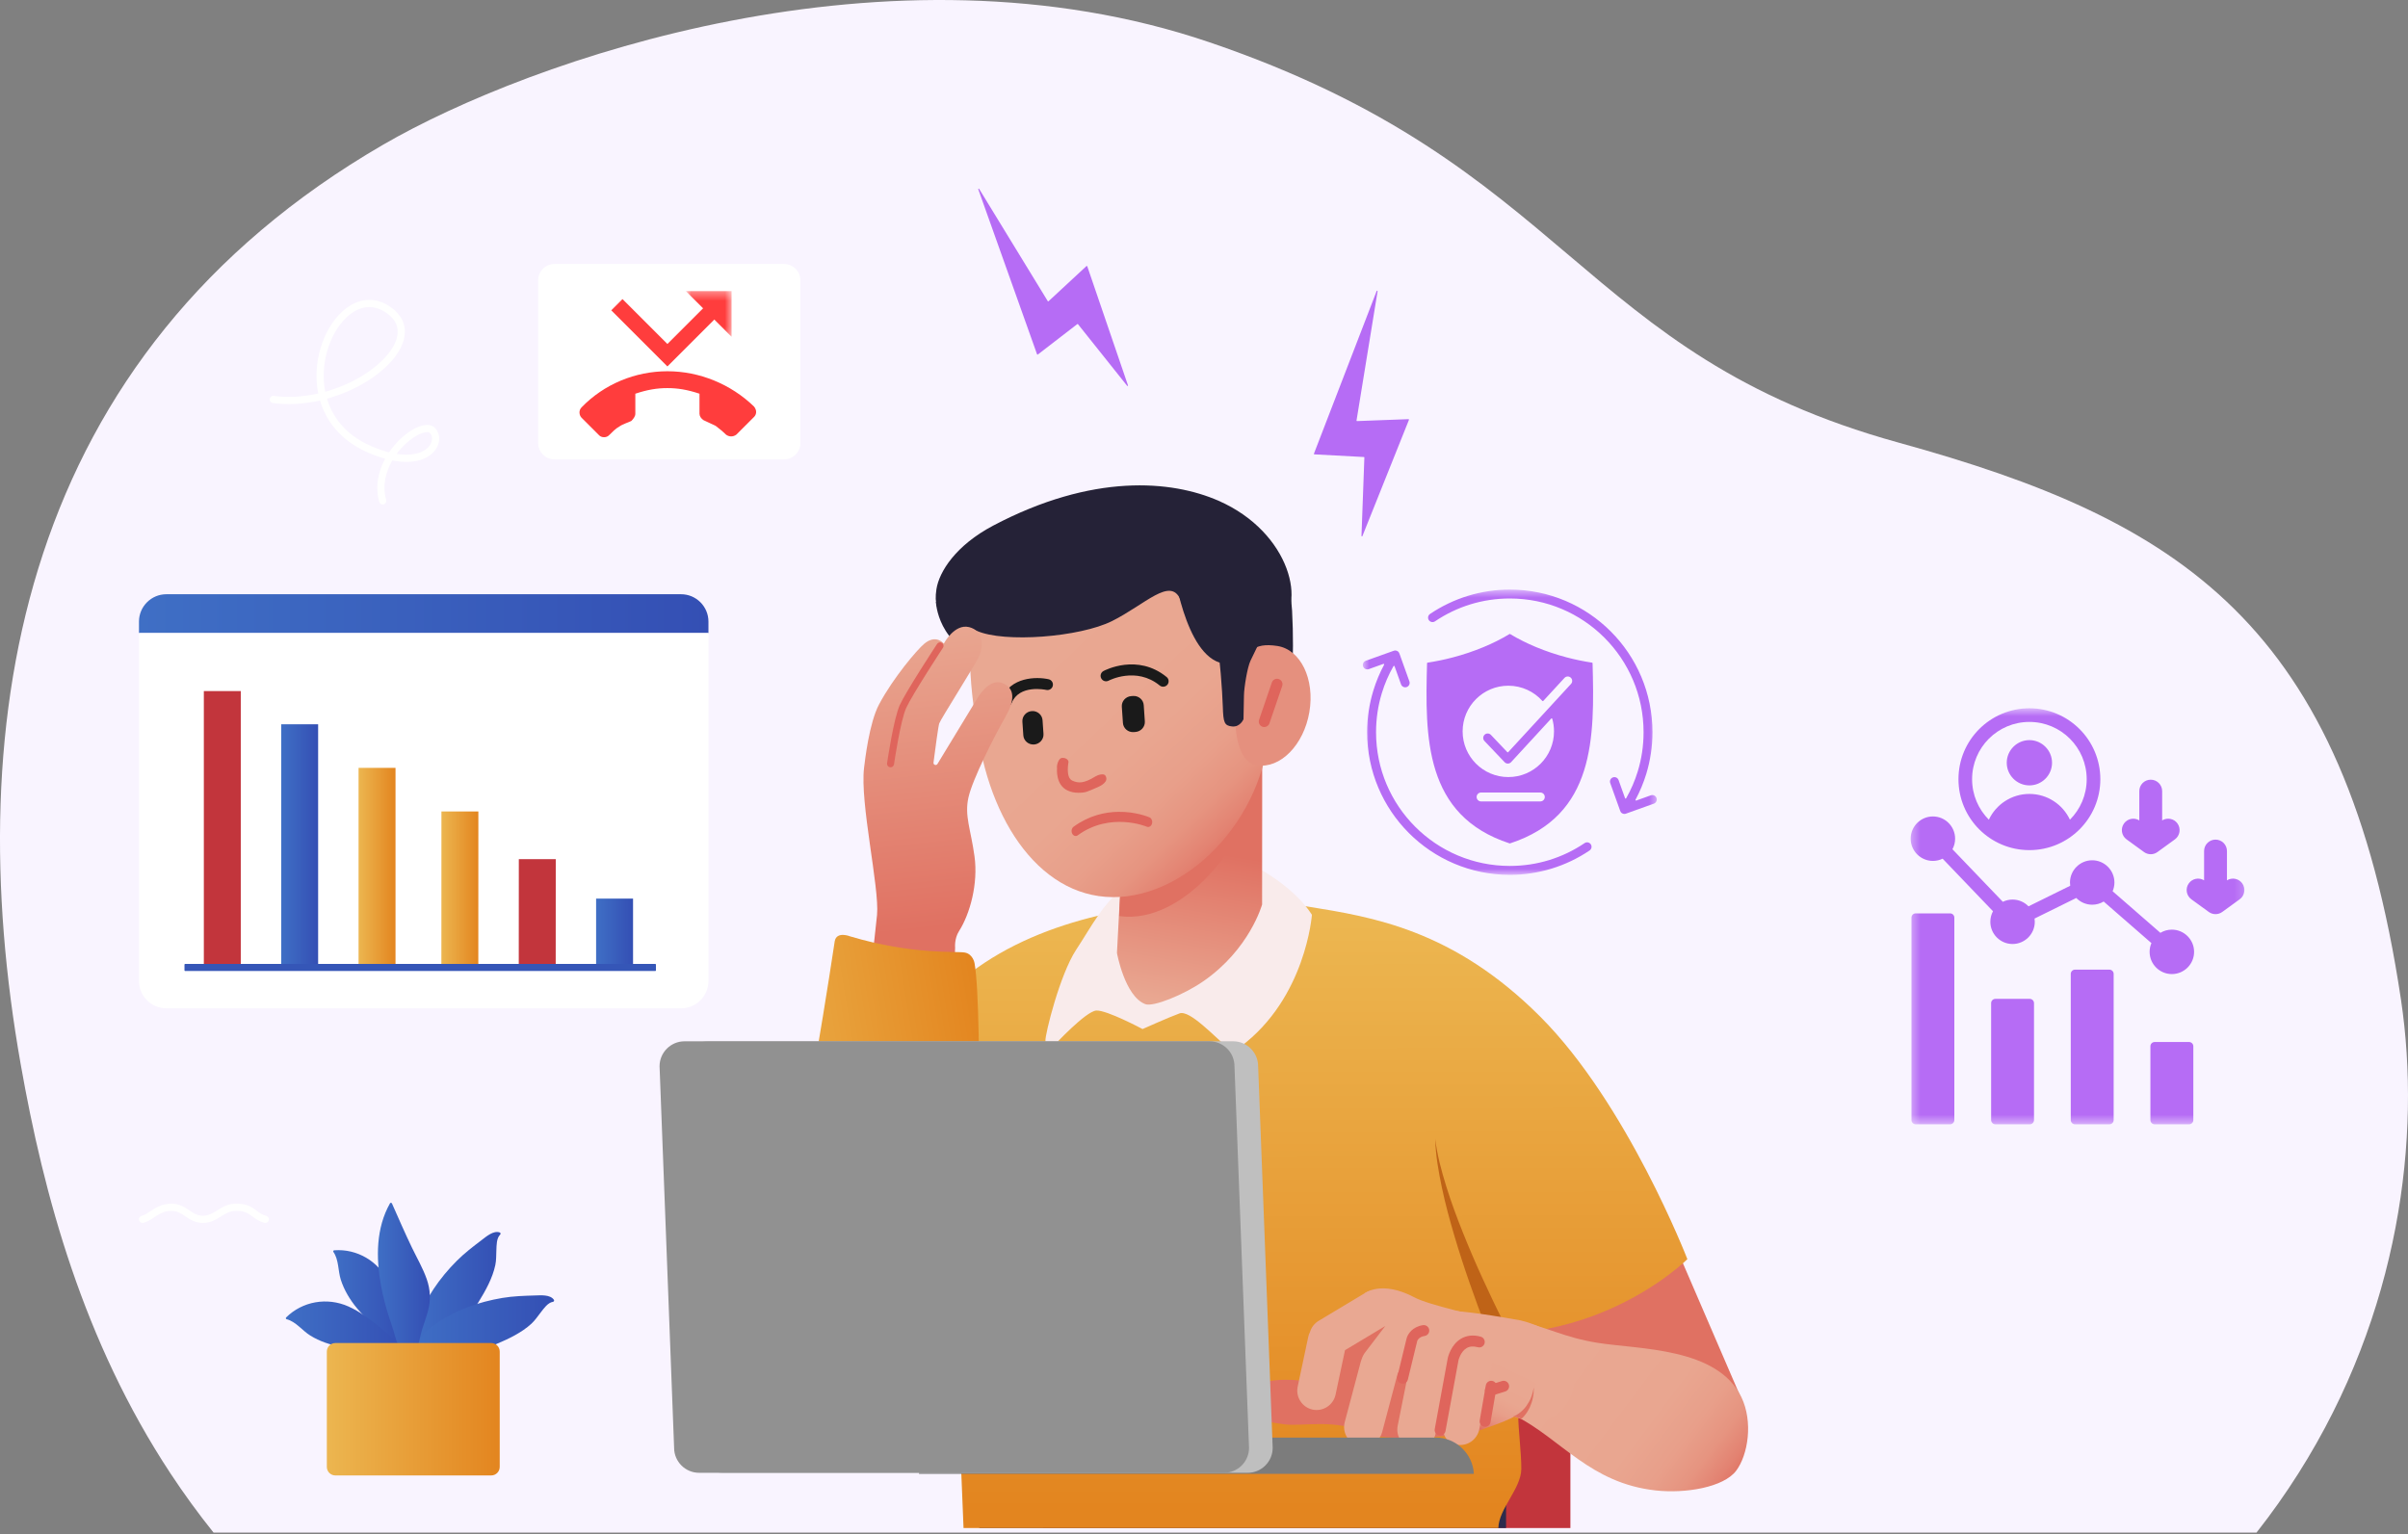<svg xmlns="http://www.w3.org/2000/svg" width="284" height="181" viewBox="0 0 284 181" fill="none"><rect x="0" y="0" width="284" height="181" fill="#808080" stroke="none"/><path d="M271.071 173.819C269.576 176.18 267.933 178.511 266.132 180.8H25.188C23.356 178.516 21.667 176.185 20.107 173.819C9.799 158.179 5.166 140.994 2.439 125.54C-4.775 84.669 2.468 41.843 45.207 17.059C62.445 7.063 104.855 -7.885 142.665 4.994C185.315 19.52 185.93 41.729 223.938 52.22C257.122 61.379 276.535 73.475 283.174 117.942C285.58 134.056 283.073 154.882 271.071 173.819Z" fill="#F9F4FF"></path><path d="M185.213 131.209V180.264H123.07V131.209C123.07 129.17 124.738 127.502 126.777 127.502H181.506C183.545 127.502 185.213 129.17 185.213 131.209Z" fill="#C2353C"></path><path d="M177.627 131.209V180.264H115.484V131.209C115.484 129.17 117.152 127.502 119.191 127.502H173.92C175.959 127.502 177.627 129.17 177.627 131.209Z" fill="#2E2C4C"></path><path d="M197.063 145.727L205.504 165.3L200.611 171.173L191.314 169.093L183.363 161.997L179.938 151.843L197.063 145.727Z" fill="#E07162"></path><path d="M199.009 148.542C199.009 148.542 198.828 148.722 198.478 149.032C196.96 150.372 192.254 154.128 185.211 156.105C184.308 156.358 183.367 156.582 182.389 156.766C182.297 156.785 182.206 156.802 182.114 156.818C181.955 156.847 181.794 156.875 181.632 156.902C180.524 157.087 179.37 157.222 178.174 157.294C177.993 157.305 177.81 157.315 177.627 157.323C177.386 157.334 177.144 157.342 176.899 157.348C176.848 157.349 176.797 157.35 176.746 157.351C176.746 157.351 176.746 157.375 176.747 157.422C176.748 157.524 176.751 157.735 176.754 158.042C176.755 158.069 176.755 158.098 176.755 158.127C176.765 159.067 176.78 160.806 176.792 163.029C176.795 163.461 176.796 163.912 176.798 164.378C176.8 164.752 176.801 165.135 176.802 165.528C176.803 165.85 176.804 166.177 176.804 166.511C176.805 166.967 179.061 166.46 179.061 166.935C179.062 168.641 179.434 171.432 179.423 173.282C179.41 175.608 176.756 177.987 176.716 180.263H113.64L113.38 173.87L113.375 173.746L113.357 173.282L113.205 169.587L112.647 155.883L109.808 153.743L95.766 143.159C95.766 143.159 99.702 132.113 106.674 122.84C106.865 122.586 107.059 122.332 107.255 122.08C108.864 120.014 110.624 118.057 112.528 116.354C113.047 115.89 113.575 115.445 114.114 115.023C114.219 114.941 114.324 114.859 114.43 114.779C118.833 111.419 124.143 109.304 129.502 108.027C130.328 107.829 131.155 107.653 131.98 107.494C131.989 107.492 131.997 107.49 132.005 107.489C134.181 107.072 136.343 106.783 138.434 106.595C142.258 106.249 145.843 106.241 148.838 106.402C150.865 106.511 152.62 106.698 153.997 106.91C154.078 106.922 154.159 106.935 154.238 106.947C161.822 108.171 171.364 109.64 181.64 119.917C191.914 130.191 199.009 148.542 199.009 148.542Z" fill="url(#paint0_linear_1554_8697)"></path><path d="M175.349 156.817C174.622 154.987 173.959 153.167 173.317 151.326C172.676 149.487 172.075 147.635 171.524 145.768C170.97 143.903 170.463 142.022 170.06 140.117C169.662 138.215 169.315 136.29 169.273 134.35C169.495 136.276 170.014 138.141 170.58 139.98C171.151 141.82 171.823 143.628 172.54 145.416C173.254 147.205 174.015 148.975 174.814 150.727C175.612 152.476 176.441 154.226 177.304 155.923L177.309 155.932C177.578 156.462 177.367 157.11 176.837 157.38C176.307 157.649 175.659 157.438 175.39 156.908C175.375 156.879 175.361 156.847 175.349 156.817Z" fill="#BF6317"></path><path d="M146.949 101.643C146.949 101.643 152.288 104.082 154.727 107.917C154.727 107.917 154.019 117.75 146.272 123.501C146.272 123.501 145.43 124.132 145.05 123.815C143.232 122.302 140.332 119.111 139.116 119.549C137.9 119.987 134.753 121.397 134.753 121.397C134.753 121.397 130.54 119.145 129.304 119.212C128.068 119.279 124.32 123.326 124.32 123.326C124.32 123.326 123.338 123.503 123.298 122.761C123.257 122.019 124.984 114.983 126.931 112.026C130.62 106.425 132.399 100.819 146.949 101.643Z" fill="#F9EBEB"></path><path d="M121.708 64.033L110.383 71.019C110.383 71.019 110.583 76.291 116.391 77.817C120.34 78.854 130.205 72.294 130.205 72.294L121.708 64.033Z" fill="#252237"></path><path d="M115.433 80.707C118.01 91.533 130.252 96.966 140.843 94.444C151.435 91.922 152.971 83.461 152.388 72.038C151.819 60.914 140.13 55.734 129.538 58.256C118.947 60.778 112.856 69.88 115.433 80.707Z" fill="#252237"></path><path d="M148.866 88.312L148.852 106.703C148.852 106.703 147.405 111.975 141.904 115.77C139.559 117.388 136.006 118.806 135.081 118.459C132.65 117.546 131.734 112.418 131.734 112.418L132.464 98.605L148.866 88.312Z" fill="url(#paint1_linear_1554_8697)"></path><path d="M148.421 92.04L148.868 88.312L132.466 98.605L131.992 108.066C139.694 109.163 147.355 99.116 148.421 92.04Z" fill="#E07162"></path><path d="M149.411 81.112C151.506 92.499 143.13 103.835 133.758 105.602C124.387 107.369 117.465 98.872 115.473 87.509C112.652 71.419 114.856 66.086 129.586 62.897C138.906 60.88 147.315 69.725 149.411 81.112Z" fill="url(#paint2_linear_1554_8697)"></path><path d="M127.154 93.521C126.708 93.521 126.296 93.433 125.92 93.258C124.45 92.576 124.674 90.669 124.663 90.595C124.611 90.243 124.855 89.469 125.207 89.417C125.556 89.363 125.969 89.519 126.023 89.87C126.028 89.9 125.637 91.71 126.47 92.091C127.191 92.422 127.847 92.425 129.196 91.593C129.499 91.405 130.186 91.2 130.375 91.502C130.828 92.227 129.796 92.721 129.468 92.862C128.199 93.406 128.069 93.521 127.154 93.521Z" fill="#DF655C"></path><path d="M133.913 86.349L133.707 86.364C133.053 86.411 132.482 85.927 132.439 85.288L132.307 83.368C132.264 82.729 132.763 82.167 133.417 82.12L133.623 82.105C134.277 82.057 134.848 82.541 134.892 83.18L135.023 85.1C135.066 85.739 134.567 86.301 133.913 86.349Z" fill="#1A1A1A"></path><path d="M121.96 87.827C121.306 87.874 120.735 87.39 120.691 86.751L120.581 85.135C120.537 84.495 121.036 83.934 121.69 83.886C122.344 83.838 122.915 84.323 122.958 84.962L123.069 86.578C123.113 87.217 122.613 87.779 121.96 87.827Z" fill="#1A1A1A"></path><path d="M137.184 81.012C137.04 81.012 136.896 80.965 136.776 80.867C133.997 78.596 130.788 80.278 130.755 80.295C130.441 80.463 130.05 80.346 129.882 80.032C129.713 79.719 129.831 79.328 130.145 79.159C130.306 79.072 134.153 77.058 137.592 79.867C137.868 80.093 137.909 80.499 137.684 80.775C137.556 80.931 137.371 81.012 137.184 81.012Z" fill="#1A1A1A"></path><path d="M118.723 83.325C118.642 83.325 118.56 83.31 118.481 83.278C118.151 83.144 117.992 82.767 118.126 82.437C119.171 79.863 122.215 79.802 123.679 80.131C124.027 80.209 124.246 80.553 124.168 80.901C124.09 81.248 123.745 81.464 123.399 81.39C123.269 81.361 120.216 80.719 119.321 82.923C119.219 83.174 118.978 83.325 118.723 83.325Z" fill="#1A1A1A"></path><path d="M138.327 66.626C138.327 66.626 139.688 77.436 144.234 78.264C151.238 79.541 150.342 73.914 150.342 73.914L148.498 65.595L143.572 60.67L134.797 60.825L138.327 66.626Z" fill="#252237"></path><path d="M154.428 83.997C153.768 87.886 151.001 90.7 148.249 90.284C145.496 89.868 145.337 84.493 145.997 80.604C146.657 76.716 147.886 75.786 150.639 76.203C153.392 76.619 155.088 80.109 154.428 83.997Z" fill="#E5907E"></path><path d="M149.106 85.769C149.037 85.769 148.967 85.759 148.898 85.735C148.56 85.62 148.381 85.253 148.496 84.916L150.003 80.509C150.119 80.172 150.485 79.991 150.822 80.108C151.16 80.223 151.339 80.589 151.224 80.927L149.717 85.333C149.625 85.601 149.374 85.769 149.106 85.769Z" fill="#DF655C"></path><path d="M139.2 70.688C138.007 68.046 135.071 71.308 131.157 73.265C127.372 75.158 118.434 75.875 115.172 74.407C111.987 72.973 109.911 72.967 110.442 69.514C110.761 67.442 112.726 64.335 117.13 62.01C128.873 55.812 138.175 56.646 143.715 59.074C152.262 62.82 154.236 71.593 150.566 73.918C148.527 75.209 140.413 73.795 140.413 73.795L139.2 70.688Z" fill="#252237"></path><path d="M148.28 76.297L147.488 77.935C147.108 78.721 146.73 81.103 146.713 82.025L146.659 84.845C146.659 84.845 146.271 85.788 145.331 85.701C144.391 85.615 144.276 85.224 144.22 83.379C144.165 81.534 143.83 77.172 143.594 76.259C143.358 75.347 148.28 76.297 148.28 76.297Z" fill="#252237"></path><path d="M131.887 95.771C133.951 95.74 135.461 96.374 135.569 96.421C135.821 96.53 135.953 96.865 135.865 97.17C135.778 97.475 135.503 97.635 135.252 97.526C135.209 97.508 130.959 95.738 127.115 98.538C126.887 98.704 126.59 98.613 126.453 98.335C126.315 98.057 126.388 97.697 126.616 97.531C128.443 96.199 130.324 95.794 131.887 95.771Z" fill="#DF655C"></path><path d="M112.316 119.556L112.647 111.802C112.647 111.802 112.537 110.738 113.1 109.857C114.408 107.807 115.377 104.241 114.934 101.026C114.491 97.81 113.738 96.242 114.216 94.089C114.694 91.936 117.263 86.862 118.552 84.621C119.627 82.753 119.82 81.197 118.212 80.576C116.604 79.955 115.245 82.419 115.245 82.419L110.564 90.123C110.422 90.356 110.062 90.232 110.097 89.962C110.301 88.372 110.657 85.692 110.774 85.34C110.942 84.834 114.866 78.685 115.436 77.492C116.005 76.299 116.03 74.406 114.292 73.979C112.554 73.552 111.312 75.926 111.312 75.926C111.312 75.926 110.403 74.76 108.991 75.954C108.157 76.658 105.369 79.923 103.68 83.089C102.508 85.287 102.013 89.729 101.91 90.559C101.397 94.689 103.735 104.69 103.439 107.919C103.237 110.127 102.035 120.069 102.035 120.069L112.316 119.556Z" fill="url(#paint3_linear_1554_8697)"></path><path d="M104.98 90.515C104.977 90.514 104.974 90.514 104.972 90.514C104.745 90.481 104.589 90.271 104.622 90.045C104.652 89.831 105.387 84.794 106.127 83.164C106.857 81.558 110.373 76.188 110.522 75.96C110.647 75.769 110.904 75.716 111.095 75.841C111.286 75.966 111.339 76.223 111.214 76.414C111.178 76.469 107.584 81.957 106.881 83.506C106.189 85.03 105.448 90.112 105.44 90.163C105.408 90.387 105.203 90.542 104.98 90.515Z" fill="#DF655C"></path><path d="M133.033 45.457L128.231 31.411C128.218 31.372 128.169 31.36 128.139 31.387L123.662 35.539C123.636 35.563 123.595 35.558 123.576 35.528L115.48 22.282C115.443 22.226 115.356 22.269 115.379 22.332L122.312 41.798C122.325 41.834 122.369 41.847 122.4 41.824L127.058 38.233C127.082 38.215 127.116 38.218 127.135 38.241L132.936 45.513C132.977 45.559 133.053 45.516 133.033 45.457Z" fill="#B66CF5"></path><path d="M160.682 63.243L166.173 49.525C166.188 49.487 166.159 49.446 166.118 49.447L160.046 49.675C160.011 49.677 159.983 49.646 159.988 49.611L162.473 34.359C162.482 34.293 162.388 34.269 162.364 34.331L154.965 53.523C154.951 53.559 154.976 53.598 155.014 53.6L160.86 53.913C160.89 53.915 160.913 53.939 160.914 53.969L160.573 63.222C160.573 63.284 160.659 63.3 160.682 63.243Z" fill="#B66CF5"></path><path d="M98.45 111.017C98.45 111.017 94.454 137.854 91.857 145.713C89.261 153.572 90.331 159.497 91.374 162.382C92.418 165.267 96.034 170.565 101.07 171.093C106.106 171.622 113.596 164.816 114.327 159.298C115.383 151.323 115.962 119.398 114.938 113.62C114.938 113.62 114.76 112.553 113.791 112.371C112.821 112.19 107.639 112.668 100.257 110.459C100.257 110.459 98.689 109.821 98.45 111.017Z" fill="url(#paint4_linear_1554_8697)"></path><path d="M205.376 164.813C202.542 158.945 193.334 159.198 188.414 158.411C184.336 157.758 182.247 156.454 179.443 155.964C174.411 155.429 172.166 163.127 178.791 167.056C184.173 169.829 187.55 174.951 195.222 175.821C198.767 176.224 203.297 175.456 204.765 173.499C206.167 171.629 206.783 167.725 205.376 164.813Z" fill="url(#paint5_linear_1554_8697)"></path><path d="M179.346 155.77C168.683 153.842 169.988 154.984 169.988 154.984L171.102 164.7C171.102 164.7 176.055 166.194 180.528 167.772C186.421 168.115 188.908 158.083 179.346 155.77Z" fill="#E9A892"></path><path d="M180.231 160.227C178.921 159.018 176.503 157.777 174.276 157.395C174.526 160.54 173.657 163.611 172.615 166.711C172.353 167.577 172.117 168.583 172.183 169.581C175.133 168.455 178.429 167.522 179.2 166.655C181.083 164.535 182.101 161.954 180.231 160.227Z" fill="url(#paint6_linear_1554_8697)"></path><path d="M173.965 158.581C170.934 156.748 166.71 156.367 166.71 156.367L164.093 154.83L159.133 156.783L157.547 161.688C157.547 161.688 155.801 163.09 153.334 162.851C150.866 162.612 147.59 162.805 147.181 164.714C146.687 167.023 148.529 167.645 151.462 168.025C153.714 168.317 157.477 167.289 161.322 169.131C163.174 170.018 171.111 169.529 172.785 169.079C172.718 168.082 172.362 167.576 172.624 166.71C173.666 163.611 174.214 161.727 173.965 158.581Z" fill="#E07162"></path><path d="M174.408 156.82C173.761 156.695 173.125 156.862 172.63 157.224C172.86 156.136 172.263 155.006 171.19 154.61C170.288 154.277 169.305 154.556 168.697 155.233C168.563 154.833 168.32 154.471 167.969 154.201C166.975 153.433 165.495 153.67 164.68 154.725L164.318 155.199C164.511 154.595 164.456 153.915 164.106 153.331C163.46 152.255 162.05 151.902 160.974 152.548L155.511 155.826C155.005 156.13 154.661 156.603 154.503 157.13C154.412 157.307 154.341 157.496 154.298 157.699L153.05 163.581C152.789 164.81 153.581 166.028 154.809 166.289C156.037 166.549 157.256 165.758 157.516 164.529L158.63 159.279L163.323 156.464C163.344 156.451 163.364 156.436 163.385 156.422L161.009 159.536C160.823 159.777 160.69 160.042 160.602 160.315C160.562 160.411 160.525 160.51 160.497 160.614L158.598 167.765C158.276 168.979 159.005 170.235 160.219 170.558C161.432 170.88 162.689 170.151 163.011 168.937L164.844 162.038L166.423 159.063L166.231 161.446C166.172 161.603 166.134 161.763 166.112 161.923C166.088 162 166.067 162.078 166.051 162.158L164.843 168.197C164.597 169.428 165.403 170.637 166.634 170.884C167.865 171.13 169.074 170.324 169.321 169.093L170.529 163.054C170.536 163.017 170.54 162.98 170.545 162.943L171.293 160.92L170.264 167.965C170.027 169.198 170.554 170.188 171.787 170.426C173.021 170.663 174.224 169.848 174.461 168.615L176.218 159.494C176.455 158.26 175.641 157.057 174.408 156.82Z" fill="#E9A892"></path><path d="M175.64 155.719C174.266 155.107 168.682 154.039 166.798 153.042C162.916 150.985 160.945 152.573 160.945 152.573L162.206 154.784L169.315 157.648L174.786 158.034C174.786 158.034 181.953 158.53 175.64 155.719Z" fill="#E9A892"></path><path d="M175.154 168.327C175.117 168.327 175.08 168.324 175.043 168.317C174.692 168.256 174.457 167.922 174.517 167.571L175.237 163.426C175.298 163.074 175.635 162.838 175.983 162.901C176.334 162.961 176.569 163.295 176.508 163.647L175.789 167.792C175.734 168.106 175.462 168.327 175.154 168.327Z" fill="#DF655C"></path><path d="M179.728 167.092C180.006 166.769 180.239 166.415 180.416 166.039C180.584 165.661 180.723 165.273 180.791 164.874C180.842 164.678 180.847 164.474 180.876 164.277C180.891 164.078 180.889 163.878 180.897 163.682C180.854 163.876 180.819 164.07 180.77 164.259C180.706 164.446 180.667 164.637 180.585 164.814C180.452 165.179 180.256 165.512 180.044 165.823C179.825 166.129 179.564 166.399 179.279 166.628C179.137 166.743 178.985 166.843 178.832 166.934C178.698 167.01 178.542 167.086 178.422 167.128C178.808 167.122 179.102 167.256 179.432 167.397C179.536 167.299 179.636 167.199 179.728 167.092Z" fill="#E07162"></path><path d="M169.849 169.343C169.81 169.343 169.771 169.34 169.732 169.333C169.381 169.268 169.149 168.932 169.214 168.582L170.755 160.191C170.774 160.103 171.117 158.642 172.303 157.932C172.977 157.53 173.762 157.446 174.638 157.687C174.981 157.782 175.183 158.137 175.088 158.481C174.994 158.824 174.639 159.025 174.295 158.931C173.768 158.786 173.335 158.821 172.972 159.036C172.26 159.457 172.02 160.443 172.018 160.453L170.483 168.814C170.425 169.126 170.154 169.343 169.849 169.343Z" fill="#DF655C"></path><path d="M165.419 163.232C165.369 163.232 165.318 163.226 165.266 163.214C164.92 163.13 164.708 162.781 164.792 162.434L165.898 157.878C166.032 157.378 166.584 156.51 167.828 156.327C168.179 156.277 168.508 156.519 168.56 156.871C168.612 157.224 168.368 157.552 168.016 157.604C167.298 157.709 167.149 158.193 167.147 158.198L166.045 162.739C165.974 163.034 165.71 163.232 165.419 163.232Z" fill="#DF655C"></path><path d="M175.778 164.668C175.503 164.668 175.249 164.492 175.162 164.216C175.056 163.876 175.246 163.513 175.586 163.408L177.147 162.92C177.487 162.813 177.849 163.004 177.955 163.344C178.061 163.684 177.871 164.046 177.531 164.152L175.97 164.639C175.906 164.659 175.842 164.668 175.778 164.668Z" fill="#DF655C"></path><path d="M173.829 173.869C173.703 171.492 171.727 169.586 169.321 169.586H112.891C110.485 169.586 108.508 171.492 108.383 173.869H173.829Z" fill="#7C7C7C"></path><path d="M85.235 173.745H147.159C148.777 173.745 150.1 172.421 150.1 170.803L148.385 125.781C148.385 124.164 147.061 122.84 145.443 122.84H83.519C81.902 122.84 80.578 124.164 80.578 125.781L82.294 170.803C82.294 172.421 83.618 173.745 85.235 173.745Z" fill="#BFBFBF"></path><path d="M82.446 173.745H144.37C145.988 173.745 147.311 172.421 147.311 170.803L145.595 125.781C145.595 124.164 144.272 122.84 142.654 122.84H80.731C79.113 122.84 77.789 124.164 77.789 125.781L79.505 170.803C79.505 172.421 80.829 173.745 82.446 173.745Z" fill="#919191"></path><path d="M83.554 73.324C83.554 71.552 82.104 70.102 80.332 70.102H19.613C17.841 70.102 16.391 71.552 16.391 73.324V74.681H83.554V73.324H83.554Z" fill="url(#paint7_linear_1554_8697)"></path><path d="M16.391 74.68V115.727C16.391 117.5 17.841 118.95 19.613 118.95H80.332C82.104 118.95 83.554 117.5 83.554 115.727V74.68H16.391Z" fill="white"></path><path d="M70.305 113.883V106.008H74.662V113.883H70.305Z" fill="url(#paint8_linear_1554_8697)"></path><path d="M65.54 113.884L65.547 101.357L61.19 101.355L61.183 113.882L65.54 113.884Z" fill="#C2353C"></path><path d="M52.055 113.882L52.061 95.725H56.418L56.412 113.882H52.055Z" fill="url(#paint9_linear_1554_8697)"></path><path d="M42.289 113.883V90.584H46.646V113.883H42.289Z" fill="url(#paint10_linear_1554_8697)"></path><path d="M33.164 113.884V85.443H37.521V113.884H33.164Z" fill="url(#paint11_linear_1554_8697)"></path><path d="M28.398 113.883L28.398 81.525H24.041L24.041 113.883H28.398Z" fill="#C2353C"></path><path d="M21.758 114.475V113.788C21.758 113.749 21.79 113.717 21.829 113.717H77.29C77.329 113.717 77.361 113.749 77.361 113.788V114.475C77.361 114.515 77.329 114.547 77.29 114.547H21.829C21.79 114.547 21.758 114.515 21.758 114.475Z" fill="#3556B7"></path><path d="M92.474 54.193H65.394C64.335 54.193 63.469 53.326 63.469 52.267V33.07C63.469 32.011 64.335 31.145 65.394 31.145H92.474C93.533 31.145 94.399 32.011 94.399 33.07V52.267C94.399 53.326 93.533 54.193 92.474 54.193Z" fill="white"></path><path d="M31.293 144.265C31.26 144.265 31.226 144.262 31.193 144.253C30.578 144.104 30.17 143.8 29.809 143.532C29.323 143.17 28.903 142.857 27.968 142.841C27.14 142.826 26.604 143.164 26.035 143.519C25.449 143.886 24.843 144.265 23.948 144.265C23.942 144.265 23.937 144.265 23.932 144.265C22.988 144.261 22.387 143.849 21.856 143.486C21.351 143.141 20.916 142.844 20.197 142.842C20.195 142.842 20.193 142.842 20.191 142.842C19.338 142.842 18.747 143.234 18.175 143.613C17.764 143.886 17.376 144.143 16.913 144.254C16.685 144.308 16.457 144.168 16.402 143.94C16.348 143.713 16.488 143.485 16.716 143.43C17.033 143.354 17.346 143.147 17.707 142.908C18.32 142.501 19.083 141.995 20.191 141.995C20.194 141.995 20.196 141.995 20.199 141.995C21.178 141.997 21.792 142.417 22.334 142.787C22.826 143.124 23.252 143.415 23.936 143.419C23.94 143.419 23.944 143.419 23.947 143.419C24.6 143.419 25.057 143.133 25.586 142.802C26.204 142.415 26.904 141.976 27.982 141.995C29.19 142.015 29.787 142.46 30.315 142.852C30.653 143.104 30.945 143.322 31.393 143.431C31.62 143.486 31.759 143.715 31.704 143.942C31.657 144.136 31.484 144.265 31.293 144.265Z" fill="white"></path><path d="M45.138 59.512C44.954 59.512 44.784 59.391 44.731 59.204C44.215 57.384 44.616 55.608 45.425 54.116C44.828 53.951 44.188 53.727 43.506 53.435C39.889 51.888 38.366 49.353 37.742 47.244C35.924 47.657 34.019 47.794 32.171 47.542C31.939 47.511 31.777 47.298 31.809 47.066C31.84 46.834 32.053 46.672 32.285 46.703C33.941 46.929 35.745 46.825 37.536 46.422C37.439 45.948 37.385 45.509 37.356 45.125C37.223 43.333 37.552 41.429 38.283 39.763C39.003 38.121 40.064 36.807 41.271 36.064C42.719 35.172 44.3 35.15 45.723 36.004C47.505 37.074 48.141 38.645 47.514 40.43C46.573 43.108 42.893 45.835 38.565 47.036C39.144 48.954 40.544 51.247 43.839 52.656C44.579 52.973 45.261 53.203 45.884 53.361C46.727 52.115 47.829 51.135 48.819 50.598C49.936 49.992 50.862 49.972 51.36 50.542C51.956 51.224 51.95 52.242 51.345 53.074C50.587 54.117 48.908 54.838 46.269 54.317C45.484 55.671 45.073 57.304 45.546 58.974C45.609 59.199 45.479 59.432 45.254 59.496C45.215 59.507 45.176 59.512 45.138 59.512ZM46.776 53.546C48.832 53.869 50.117 53.323 50.66 52.576C51.027 52.071 51.053 51.477 50.722 51.099C50.521 50.868 49.918 50.966 49.223 51.343C48.407 51.785 47.505 52.561 46.776 53.546ZM43.563 36.224C42.829 36.224 42.194 36.49 41.715 36.785C39.464 38.172 37.953 41.73 38.201 45.063C38.226 45.405 38.274 45.794 38.359 46.215C39.408 45.925 40.443 45.532 41.433 45.043C44.092 43.73 46.116 41.854 46.715 40.149C47.209 38.745 46.728 37.595 45.287 36.73C44.675 36.363 44.093 36.224 43.563 36.224Z" fill="white"></path><path d="M58.934 145.391C58.213 145.13 57.362 145.866 56.835 146.267C55.802 147.051 54.781 147.829 53.862 148.75C51.882 150.734 50.118 153.215 49.232 155.895C48.979 156.663 48.729 157.467 48.743 158.285C48.754 158.912 49.052 159.729 49.652 160.041C50.211 160.331 51.202 159.65 51.666 159.352C52.385 158.891 53.013 158.296 53.566 157.648C54.642 156.389 55.587 154.981 56.455 153.573C57.272 152.249 58.094 150.771 58.419 149.232C58.54 148.661 58.515 148.062 58.542 147.482C58.568 146.904 58.548 146.082 58.992 145.643C59.075 145.561 59.042 145.429 58.934 145.391Z" fill="url(#paint12_linear_1554_8697)"></path><path d="M47.288 159.715C47.642 159.374 47.463 158.19 47.431 157.83C47.366 157.07 47.215 156.32 47.075 155.572C46.799 154.097 46.486 152.608 45.829 151.249C44.648 148.806 42.138 147.296 39.415 147.496C39.325 147.503 39.262 147.61 39.318 147.688C39.967 148.6 39.859 149.922 40.193 150.965C40.592 152.207 41.281 153.348 42.113 154.347C42.537 154.856 43.022 155.309 43.44 155.823C43.945 156.446 44.384 157.118 44.859 157.764C45.373 158.462 45.931 159.454 46.797 159.764C46.916 159.807 47.05 159.832 47.17 159.789C47.214 159.773 47.253 159.748 47.288 159.715Z" fill="url(#paint13_linear_1554_8697)"></path><path d="M47.78 159.613C47.684 159.176 46.849 158.376 46.649 158.174C46.081 157.599 45.443 157.098 44.816 156.591C43.649 155.648 42.445 154.718 41.063 154.11C38.58 153.018 35.69 153.497 33.747 155.417C33.684 155.48 33.706 155.603 33.798 155.626C34.884 155.898 35.659 156.975 36.591 157.551C37.7 158.238 38.964 158.659 40.246 158.879C40.898 158.991 41.561 159.021 42.213 159.141C43.91 159.454 45.555 160.162 47.309 159.98C47.467 159.964 47.638 159.934 47.744 159.817C47.79 159.767 47.798 159.696 47.78 159.613Z" fill="url(#paint14_linear_1554_8697)"></path><path d="M65.324 153.333C64.889 152.701 63.768 152.806 63.107 152.825C61.811 152.863 60.527 152.902 59.245 153.117C56.48 153.58 53.602 154.572 51.324 156.238C50.885 156.558 50.372 156.853 50.038 157.279C49.642 157.785 49.265 158.308 48.896 158.835C48.808 158.96 48.719 159.091 48.691 159.242C48.525 160.139 50.256 160.356 50.843 160.427C51.843 160.548 52.858 160.425 53.831 160.184C55.437 159.785 57.025 159.189 58.55 158.549C59.984 157.946 61.513 157.222 62.672 156.159C63.102 155.764 63.43 155.263 63.789 154.806C64.146 154.351 64.608 153.67 65.224 153.572C65.339 153.553 65.389 153.427 65.324 153.333Z" fill="url(#paint15_linear_1554_8697)"></path><path d="M50.318 150.866C49.861 149.577 49.162 148.382 48.57 147.152C47.747 145.443 46.996 143.701 46.226 141.968C46.189 141.884 46.049 141.861 46 141.948C44.336 144.879 44.341 148.377 44.928 151.611C45.212 153.179 45.64 154.72 46.166 156.223C46.414 156.932 46.572 157.67 46.84 158.372C47.035 158.886 47.414 159.909 48.078 159.936C48.913 159.969 49.256 158.917 49.419 158.29C49.539 157.831 49.625 157.365 49.76 156.909C49.98 156.166 50.264 155.443 50.465 154.694C50.817 153.379 50.772 152.149 50.318 150.866Z" fill="url(#paint16_linear_1554_8697)"></path><path d="M57.932 174.057H39.552C38.997 174.057 38.547 173.606 38.547 173.051V159.441C38.547 158.886 38.997 158.436 39.552 158.436H57.932C58.487 158.436 58.937 158.886 58.937 159.441V173.051C58.937 173.606 58.487 174.057 57.932 174.057Z" fill="url(#paint17_linear_1554_8697)"></path><mask id="mask0_1554_8697" style="mask-type:luminance" maskUnits="userSpaceOnUse" x="225" y="83" width="40" height="50"><path d="M225.328 83.557H264.844V132.58H225.328V83.557Z" fill="white"></path></mask><g mask="url(#mask0_1554_8697)"><path fill-rule="evenodd" clip-rule="evenodd" d="M255.006 96.783C255.6 96.415 256.389 96.561 256.807 97.137C257.243 97.739 257.11 98.582 256.508 99.02L254.45 100.515C253.978 100.859 253.339 100.859 252.865 100.515L250.807 99.02C250.205 98.582 250.072 97.739 250.51 97.137C250.928 96.561 251.716 96.415 252.31 96.783V93.327C252.31 92.585 252.913 91.98 253.658 91.98C254.402 91.98 255.006 92.585 255.006 93.327V96.783ZM262.648 103.852C263.243 103.483 264.03 103.63 264.448 104.206C264.885 104.808 264.751 105.651 264.15 106.089L262.091 107.584C261.619 107.926 260.98 107.926 260.507 107.584L258.45 106.089C257.848 105.651 257.714 104.808 258.152 104.206C258.569 103.63 259.357 103.483 259.951 103.852V100.396C259.951 99.652 260.556 99.048 261.299 99.048C262.043 99.048 262.648 99.652 262.648 100.396V103.852ZM248.782 114.387C248.915 114.387 249.043 114.441 249.138 114.535C249.232 114.63 249.285 114.757 249.285 114.89V132.128C249.285 132.262 249.232 132.388 249.138 132.483C249.043 132.577 248.915 132.631 248.782 132.631H244.729C244.596 132.631 244.467 132.577 244.373 132.483C244.279 132.388 244.226 132.262 244.226 132.128V114.89C244.226 114.757 244.279 114.63 244.373 114.535C244.467 114.441 244.596 114.387 244.729 114.387H248.782ZM239.389 117.836C239.522 117.836 239.65 117.89 239.744 117.985C239.839 118.077 239.891 118.206 239.891 118.339V132.128C239.891 132.262 239.839 132.388 239.744 132.483C239.65 132.577 239.522 132.631 239.389 132.631H235.336C235.203 132.631 235.074 132.577 234.98 132.483C234.885 132.388 234.833 132.262 234.833 132.128V118.339C234.833 118.206 234.885 118.077 234.98 117.985C235.074 117.89 235.203 117.836 235.336 117.836H239.389ZM229.992 107.75C230.125 107.75 230.254 107.802 230.348 107.897C230.443 107.991 230.495 108.118 230.495 108.253V132.128C230.495 132.262 230.443 132.388 230.348 132.483C230.254 132.577 230.125 132.631 229.992 132.631H225.94C225.806 132.631 225.678 132.577 225.584 132.483C225.489 132.388 225.437 132.262 225.437 132.128V108.253C225.437 108.118 225.489 107.991 225.584 107.897C225.678 107.802 225.806 107.75 225.94 107.75H229.992ZM258.178 122.924C258.455 122.924 258.681 123.15 258.681 123.427V132.128C258.681 132.405 258.455 132.631 258.178 132.631H254.122C253.843 132.631 253.619 132.405 253.619 132.128V123.427C253.619 123.15 253.843 122.924 254.122 122.924H258.178ZM229.113 101.297C228.767 101.467 228.378 101.561 227.967 101.561C226.523 101.561 225.344 100.384 225.344 98.938C225.344 97.493 226.523 96.316 227.967 96.316C229.412 96.316 230.587 97.493 230.587 98.938C230.587 99.389 230.474 99.813 230.272 100.183L236.215 106.385C236.561 106.215 236.95 106.12 237.36 106.12C238.096 106.12 238.765 106.427 239.242 106.919L244.161 104.492C244.142 104.367 244.133 104.239 244.133 104.109C244.133 102.665 245.312 101.486 246.756 101.486C248.198 101.486 249.376 102.665 249.376 104.109C249.376 104.474 249.3 104.823 249.164 105.139L254.797 110.046C255.191 109.806 255.655 109.669 256.149 109.669C257.594 109.669 258.772 110.846 258.772 112.292C258.772 113.735 257.594 114.911 256.149 114.911C254.705 114.911 253.526 113.735 253.526 112.292C253.526 111.925 253.602 111.575 253.74 111.258L248.107 106.352C247.712 106.591 247.25 106.728 246.756 106.728C246.021 106.728 245.354 106.424 244.877 105.933L239.955 108.361C239.973 108.485 239.983 108.613 239.983 108.743C239.983 110.185 238.805 111.363 237.36 111.363C235.916 111.363 234.74 110.185 234.74 108.743C234.74 108.293 234.854 107.87 235.054 107.499L229.113 101.297ZM239.347 83.557C243.969 83.557 247.714 87.302 247.714 91.922C247.714 96.544 243.969 100.289 239.347 100.289C234.726 100.289 230.981 96.544 230.981 91.922C230.981 87.302 234.726 83.557 239.347 83.557ZM244.128 96.698C245.349 95.475 246.105 93.787 246.105 91.922C246.105 88.19 243.079 85.165 239.347 85.165C235.614 85.165 232.589 88.19 232.589 91.922C232.589 93.787 233.344 95.475 234.565 96.698C235.408 94.903 237.233 93.659 239.347 93.659C241.461 93.659 243.285 94.903 244.128 96.698ZM239.347 92.653C237.878 92.653 236.676 91.452 236.676 89.982C236.676 88.513 237.878 87.311 239.347 87.311C240.817 87.311 242.018 88.513 242.018 89.982C242.018 91.452 240.817 92.653 239.347 92.653Z" fill="#B66CF5"></path></g><mask id="mask1_1554_8697" style="mask-type:luminance" maskUnits="userSpaceOnUse" x="80" y="34" width="7" height="6"><path d="M80.836 34.34H86.369V39.866H80.836V34.34Z" fill="white"></path></mask><g mask="url(#mask1_1554_8697)"><path d="M86.283 39.731V34.34H80.891L86.283 39.731Z" fill="#FF3D3D"></path></g><path d="M78.715 43.229L72.093 36.608L73.417 35.283L78.715 40.58L83.727 35.568L85.052 36.891L78.715 43.229ZM71.809 51.364C72.188 50.985 72.661 50.512 73.039 50.323C73.417 50.039 74.079 49.85 74.458 49.661C74.742 49.377 74.931 49.093 74.931 48.81V46.445C76.349 45.972 77.485 45.783 78.715 45.783C79.944 45.783 81.079 45.972 82.498 46.445V48.81C82.498 49.093 82.687 49.377 82.971 49.566C83.349 49.756 84.011 50.039 84.39 50.228C84.768 50.512 85.241 50.891 85.619 51.269C85.998 51.553 86.471 51.553 86.849 51.269L88.93 49.188C89.214 48.904 89.308 48.431 88.93 47.959C86.187 45.31 82.498 43.796 78.715 43.796C74.931 43.796 71.242 45.31 68.593 48.053C68.215 48.431 68.31 48.999 68.593 49.282L70.674 51.364C70.958 51.648 71.525 51.648 71.809 51.364Z" fill="#FF3D3D"></path><mask id="mask2_1554_8697" style="mask-type:luminance" maskUnits="userSpaceOnUse" x="160" y="69" width="36" height="35"><path d="M160.664 69.545H195.51V103.239H160.664V69.545Z" fill="white"></path></mask><g mask="url(#mask2_1554_8697)"><path fill-rule="evenodd" clip-rule="evenodd" d="M166.224 80.381L165.059 77.127C165.058 77.126 165.058 77.124 165.057 77.123C165.025 77.007 164.953 76.901 164.845 76.828C164.69 76.723 164.498 76.713 164.339 76.784C164.336 76.785 164.336 76.785 164.333 76.785L161.081 77.951C160.809 78.048 160.668 78.347 160.765 78.62C160.863 78.892 161.162 79.033 161.434 78.936L163.156 78.319C163.184 78.309 163.213 78.317 163.233 78.339C163.252 78.362 163.255 78.392 163.241 78.418C162.726 79.377 162.3 80.394 161.975 81.457C161.498 83.018 161.241 84.671 161.241 86.379C161.241 91.025 163.125 95.232 166.169 98.277C169.214 101.322 173.421 103.205 178.067 103.205C179.775 103.205 181.428 102.948 182.989 102.471C184.605 101.978 186.114 101.25 187.476 100.329C187.716 100.167 187.78 99.841 187.618 99.601C187.456 99.361 187.13 99.297 186.89 99.46C185.606 100.327 184.192 101.01 182.685 101.47C181.229 101.915 179.678 102.154 178.067 102.154C173.711 102.154 169.767 100.389 166.913 97.534C164.057 94.679 162.292 90.735 162.292 86.379C162.292 84.767 162.531 83.217 162.976 81.761C163.317 80.647 163.778 79.583 164.347 78.586C164.36 78.561 164.386 78.549 164.414 78.551C164.441 78.553 164.464 78.57 164.474 78.597L165.239 80.734C165.337 81.005 165.636 81.147 165.908 81.05C166.181 80.952 166.322 80.653 166.224 80.381ZM168.517 73.156C168.355 72.916 168.418 72.59 168.658 72.428C170.021 71.507 171.53 70.78 173.146 70.286C174.707 69.809 176.36 69.553 178.067 69.553C182.713 69.553 186.921 71.436 189.965 74.481C193.01 77.525 194.893 81.732 194.893 86.379C194.893 88.086 194.637 89.739 194.16 91.3C193.835 92.363 193.409 93.38 192.894 94.34C192.88 94.366 192.883 94.396 192.902 94.418C192.922 94.441 192.951 94.448 192.979 94.439L194.701 93.822C194.973 93.725 195.272 93.866 195.37 94.138C195.467 94.41 195.325 94.709 195.054 94.807L191.801 95.972C191.799 95.973 191.798 95.973 191.796 95.974C191.636 96.045 191.445 96.034 191.29 95.93C191.182 95.857 191.11 95.751 191.078 95.635C191.077 95.633 191.077 95.632 191.076 95.63L189.911 92.377C189.813 92.105 189.954 91.805 190.226 91.708C190.499 91.611 190.798 91.752 190.895 92.024L191.661 94.161C191.67 94.187 191.693 94.205 191.721 94.207C191.749 94.21 191.774 94.196 191.788 94.172C192.356 93.174 192.818 92.111 193.159 90.997C193.604 89.541 193.843 87.99 193.843 86.379C193.843 82.022 192.077 78.078 189.222 75.224C186.368 72.369 182.424 70.603 178.067 70.603C176.457 70.603 174.906 70.843 173.449 71.287C171.943 71.748 170.529 72.43 169.245 73.298C169.005 73.46 168.679 73.397 168.517 73.156ZM183.28 86.281C183.28 89.257 180.868 91.67 177.892 91.67C174.916 91.67 172.503 89.257 172.503 86.281C172.503 83.305 174.916 80.893 177.892 80.893C179.489 80.893 180.923 81.587 181.909 82.69C181.923 82.705 181.94 82.713 181.96 82.713C181.981 82.713 181.999 82.706 182.013 82.69L184.514 79.973C184.71 79.76 185.042 79.745 185.255 79.942C185.468 80.138 185.481 80.469 185.286 80.682L184.355 81.693L184.354 81.694V81.695L177.878 88.731C177.864 88.746 177.847 88.754 177.827 88.754C177.806 88.754 177.789 88.746 177.776 88.732L175.836 86.691C175.636 86.481 175.305 86.473 175.095 86.673C174.885 86.872 174.876 87.204 175.076 87.414L177.454 89.915C177.653 90.125 177.985 90.133 178.194 89.934C178.202 89.925 178.211 89.917 178.218 89.91C178.219 89.909 178.219 89.909 178.22 89.908L182.953 84.765C182.971 84.745 182.996 84.738 183.021 84.744C183.046 84.75 183.065 84.768 183.073 84.793C183.208 85.265 183.28 85.764 183.28 86.281ZM168.307 78.239C168.308 78.205 168.333 78.177 168.367 78.172C169.343 78.024 170.348 77.818 171.367 77.549C173.911 76.878 176.193 75.912 178.031 74.798C178.054 74.784 178.081 74.784 178.103 74.798C179.942 75.912 182.224 76.878 184.768 77.549C185.787 77.818 186.792 78.024 187.768 78.172C187.802 78.177 187.827 78.205 187.828 78.239C188.068 86.986 188.148 96.218 178.089 99.496C178.074 99.501 178.061 99.501 178.046 99.496C167.987 96.218 168.067 86.985 168.307 78.239ZM174.679 93.492H181.668C181.957 93.492 182.193 93.728 182.193 94.017C182.193 94.307 181.957 94.543 181.668 94.543H174.679C174.389 94.543 174.153 94.307 174.153 94.017C174.153 93.728 174.389 93.492 174.679 93.492Z" fill="#B66CF5"></path></g><defs><linearGradient id="paint0_linear_1554_8697" x1="147.35" y1="108.84" x2="147.42" y2="178.047" gradientUnits="userSpaceOnUse"><stop stop-color="#ECB650"></stop><stop offset="1" stop-color="#E3851F"></stop></linearGradient><linearGradient id="paint1_linear_1554_8697" x1="137.95" y1="118.489" x2="141.078" y2="100.202" gradientUnits="userSpaceOnUse"><stop stop-color="#E9A892"></stop><stop offset="1" stop-color="#E07162"></stop></linearGradient><linearGradient id="paint2_linear_1554_8697" x1="122.523" y1="74.754" x2="146.289" y2="99.704" gradientUnits="userSpaceOnUse"><stop stop-color="#E9A892"></stop><stop offset="0.507" stop-color="#E9A690"></stop><stop offset="0.69" stop-color="#E89F8A"></stop><stop offset="0.82" stop-color="#E69480"></stop><stop offset="0.924" stop-color="#E38372"></stop><stop offset="1" stop-color="#E07162"></stop></linearGradient><linearGradient id="paint3_linear_1554_8697" x1="107.693" y1="73.293" x2="111.617" y2="109.395" gradientUnits="userSpaceOnUse"><stop stop-color="#E9A892"></stop><stop offset="1" stop-color="#E07162"></stop></linearGradient><linearGradient id="paint4_linear_1554_8697" x1="87.88" y1="142.616" x2="118.818" y2="137.615" gradientUnits="userSpaceOnUse"><stop stop-color="#ECB650"></stop><stop offset="1" stop-color="#E3851F"></stop></linearGradient><linearGradient id="paint5_linear_1554_8697" x1="185.101" y1="158.649" x2="205.466" y2="173.881" gradientUnits="userSpaceOnUse"><stop stop-color="#E9A892"></stop><stop offset="0.507" stop-color="#E9A690"></stop><stop offset="0.69" stop-color="#E89F8A"></stop><stop offset="0.82" stop-color="#E69480"></stop><stop offset="0.924" stop-color="#E38372"></stop><stop offset="1" stop-color="#E07162"></stop></linearGradient><linearGradient id="paint6_linear_1554_8697" x1="177.777" y1="160.319" x2="174.025" y2="168.28" gradientUnits="userSpaceOnUse"><stop stop-color="#E9A892"></stop><stop offset="0.507" stop-color="#E9A690"></stop><stop offset="0.69" stop-color="#E89F8A"></stop><stop offset="0.82" stop-color="#E69480"></stop><stop offset="0.924" stop-color="#E38372"></stop><stop offset="1" stop-color="#E07162"></stop></linearGradient><linearGradient id="paint7_linear_1554_8697" x1="16.391" y1="72.391" x2="83.554" y2="72.391" gradientUnits="userSpaceOnUse"><stop stop-color="#3F6FC5"></stop><stop offset="1" stop-color="#344FB4"></stop></linearGradient><linearGradient id="paint8_linear_1554_8697" x1="70.305" y1="109.946" x2="74.662" y2="109.946" gradientUnits="userSpaceOnUse"><stop stop-color="#3F6FC5"></stop><stop offset="1" stop-color="#344FB4"></stop></linearGradient><linearGradient id="paint9_linear_1554_8697" x1="52.055" y1="104.804" x2="56.418" y2="104.804" gradientUnits="userSpaceOnUse"><stop stop-color="#ECB650"></stop><stop offset="1" stop-color="#E3851F"></stop></linearGradient><linearGradient id="paint10_linear_1554_8697" x1="42.289" y1="102.233" x2="46.646" y2="102.233" gradientUnits="userSpaceOnUse"><stop stop-color="#ECB650"></stop><stop offset="1" stop-color="#E3851F"></stop></linearGradient><linearGradient id="paint11_linear_1554_8697" x1="33.164" y1="99.663" x2="37.521" y2="99.663" gradientUnits="userSpaceOnUse"><stop stop-color="#3F6FC5"></stop><stop offset="1" stop-color="#344FB4"></stop></linearGradient><linearGradient id="paint12_linear_1554_8697" x1="48.742" y1="152.723" x2="59.038" y2="152.723" gradientUnits="userSpaceOnUse"><stop stop-color="#3F6FC5"></stop><stop offset="1" stop-color="#344FB4"></stop></linearGradient><linearGradient id="paint13_linear_1554_8697" x1="39.297" y1="153.645" x2="47.504" y2="153.645" gradientUnits="userSpaceOnUse"><stop stop-color="#3F6FC5"></stop><stop offset="1" stop-color="#344FB4"></stop></linearGradient><linearGradient id="paint14_linear_1554_8697" x1="33.711" y1="156.772" x2="47.789" y2="156.772" gradientUnits="userSpaceOnUse"><stop stop-color="#3F6FC5"></stop><stop offset="1" stop-color="#344FB4"></stop></linearGradient><linearGradient id="paint15_linear_1554_8697" x1="48.68" y1="156.641" x2="65.353" y2="156.641" gradientUnits="userSpaceOnUse"><stop stop-color="#3F6FC5"></stop><stop offset="1" stop-color="#344FB4"></stop></linearGradient><linearGradient id="paint16_linear_1554_8697" x1="44.57" y1="150.914" x2="50.698" y2="150.914" gradientUnits="userSpaceOnUse"><stop stop-color="#3F6FC5"></stop><stop offset="1" stop-color="#344FB4"></stop></linearGradient><linearGradient id="paint17_linear_1554_8697" x1="38.547" y1="166.246" x2="58.937" y2="166.246" gradientUnits="userSpaceOnUse"><stop stop-color="#ECB650"></stop><stop offset="1" stop-color="#E3851F"></stop></linearGradient></defs></svg>